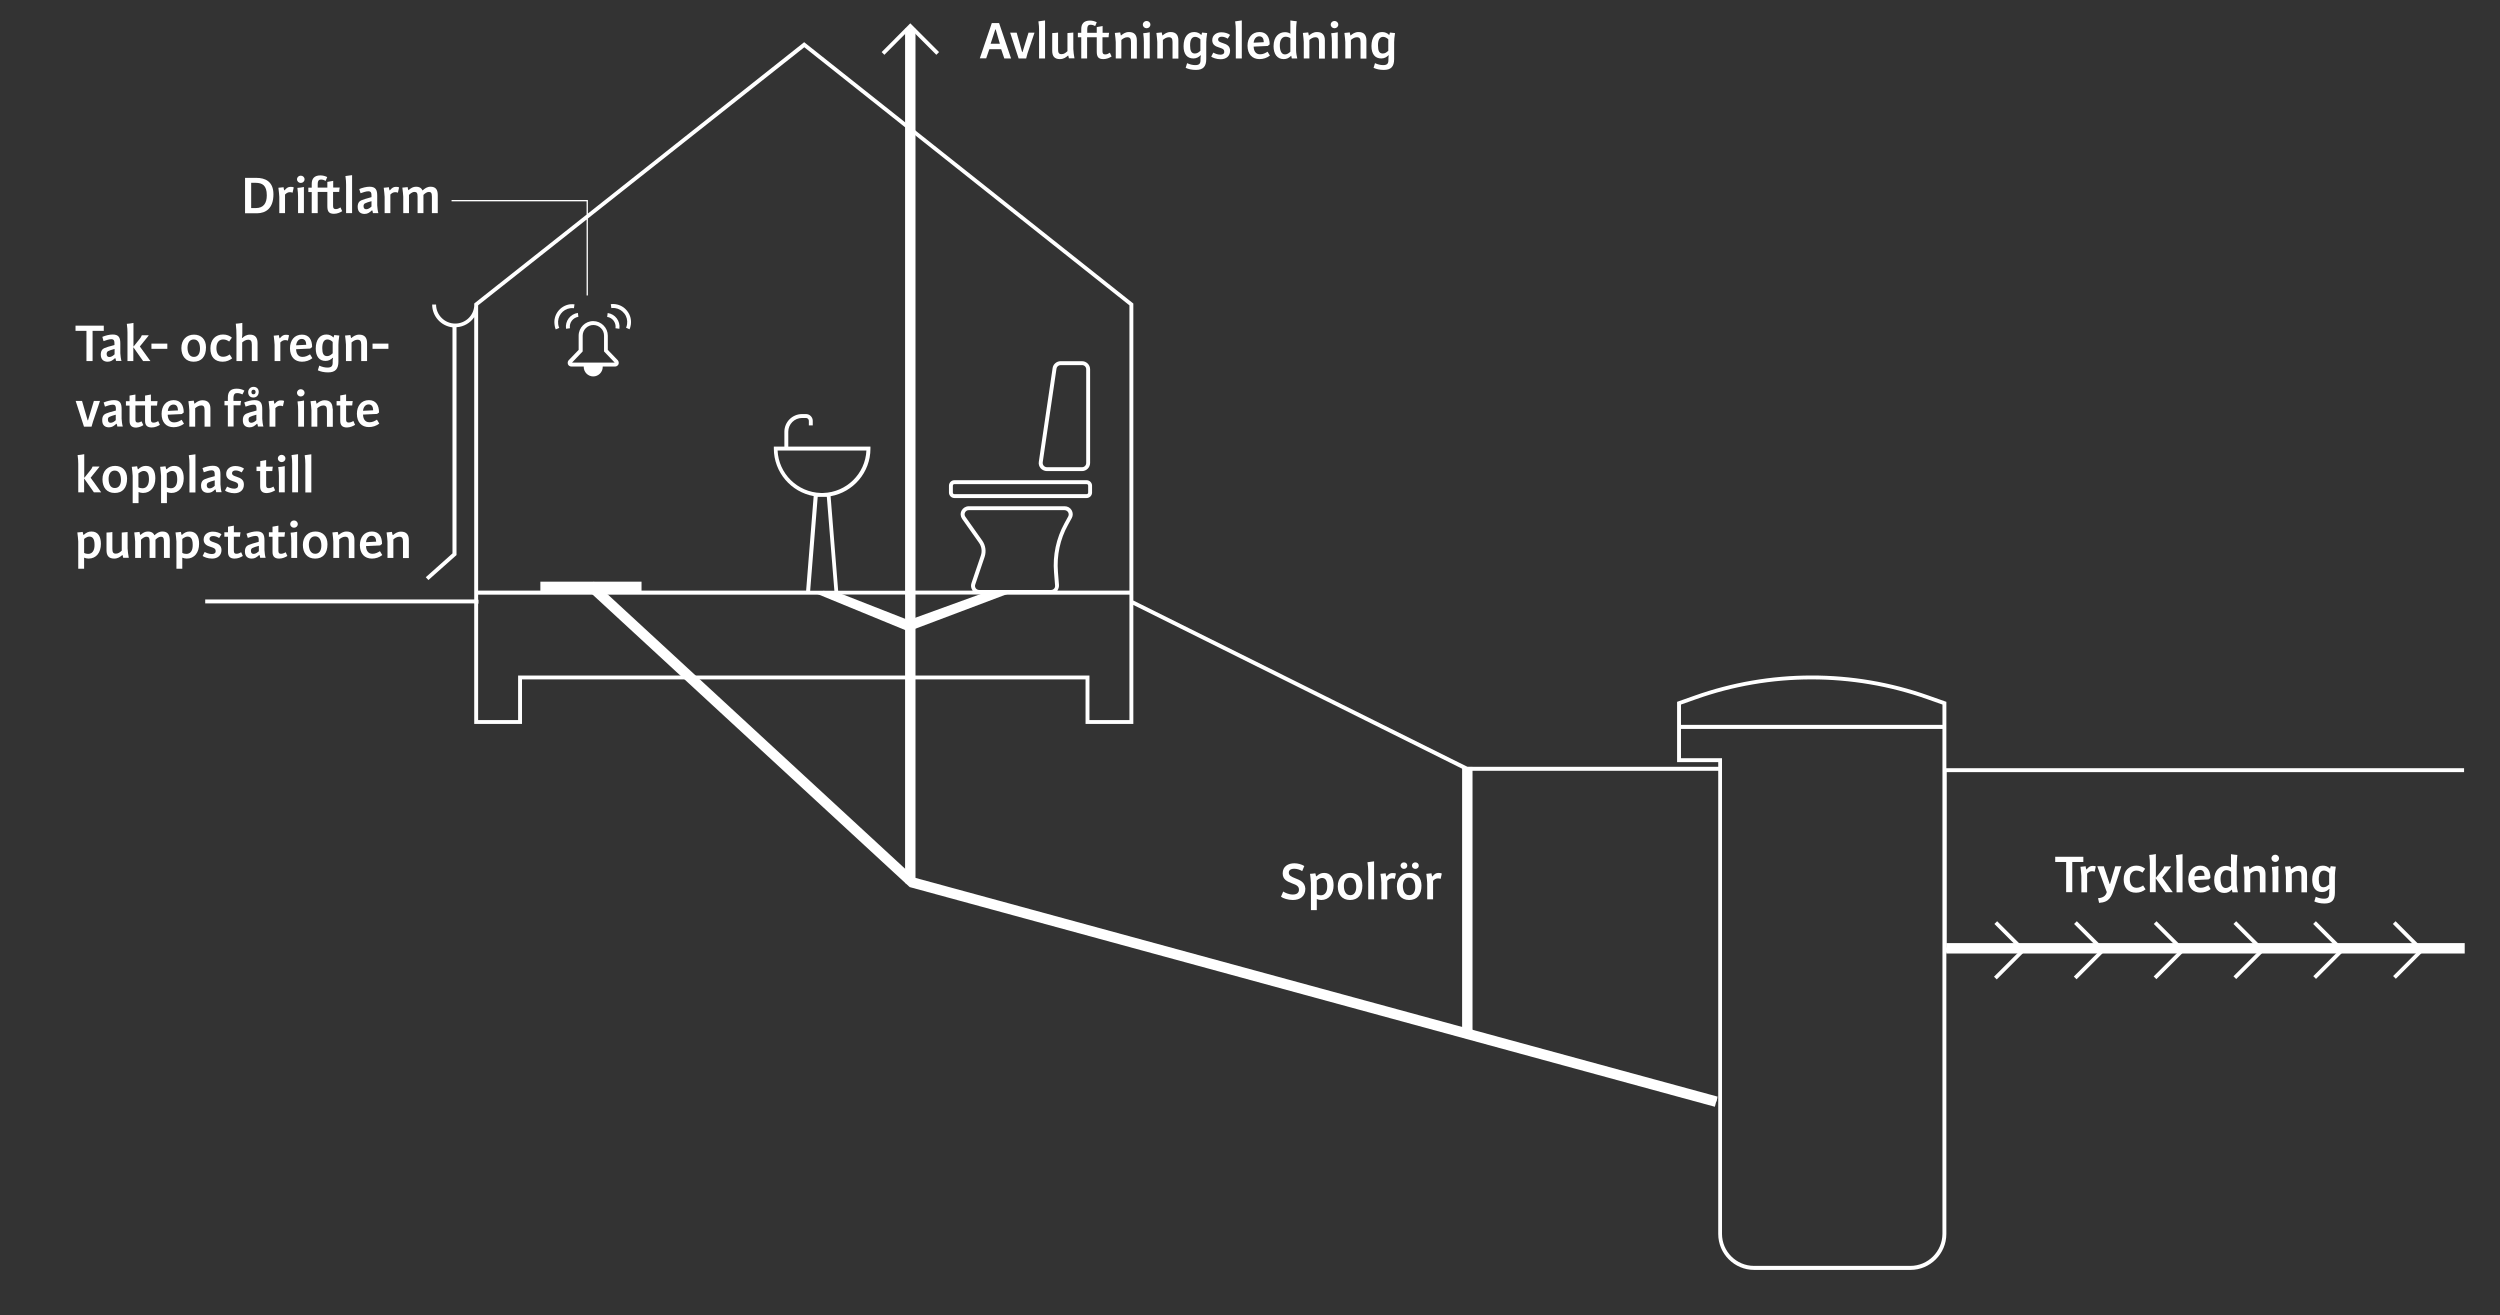<?xml version="1.0" encoding="utf-8"?>
<!-- Generator: Adobe Illustrator 27.9.0, SVG Export Plug-In . SVG Version: 6.00 Build 0)  -->
<svg version="1.0" xmlns="http://www.w3.org/2000/svg" xmlns:xlink="http://www.w3.org/1999/xlink" x="0px" y="0px"
	 viewBox="0 0 1920 1010.2" enable-background="new 0 0 1920 1010.2" xml:space="preserve">
<rect x="0" y="0" width="1920" height="1010.2" fill="#333333" stroke="none"/>
<g id="Lager_1" display="none">
</g>
<g id="Lager_2">
	<path fill="#FFFFFF" d="M1892.1,590h-397.3v-51l-13.9-4.9c-57.9-20.5-121.7-20.4-179.6,0.2L1288,539v46.3h31.6v3.6h-192.6
		L870.4,461.2V233.1L700.6,98.3V24.7h-3v71.2l-80-63.5L451.5,164v-10.4H346.8v1h103.7v10.2l-85.7,67.8l-0.6,0.5v2
		c-0.6,7.5-6.9,13.4-14.6,13.4c-8.1,0-14.7-6.6-14.7-14.6h-3c0,9.1,6.9,16.5,15.6,17.5V425L327,443.3l2,2.2l21.6-19.2v-175
		c5.6-0.3,10.6-3.3,13.6-7.7v216.8H157.6v3h206.6v38.8v17.9V556h36.7v-34.2h126.2l171.3,158.4l619.7,165.9l0.8-2.9l-190.8-51.1V592
		h191.5v355.7c0,15.2,12.4,27.6,27.6,27.6h120c15.2,0,27.6-12.4,27.6-27.6V731.3h55.4l-18.8,18.8l2.1,2.1l21-21h57l-18.8,18.8
		l2.1,2.1l21-21h57l-18.8,18.8l2.1,2.1l21-21h57l-18.8,18.8l2.1,2.1l21-21h57l-18.8,18.8l2.1,2.1l21-21h57l-18.8,18.8l2.1,2.1l21-21
		h30.1v-3H1860l-20.2-20.2l-2.1,2.1l18.1,18.1h-57l-20.2-20.2l-2.1,2.1l18.1,18.1h-57l-20.2-20.2l-2.1,2.1l18.1,18.1h-57l-20.2-20.2
		l-2.1,2.1l18.1,18.1h-57l-20.2-20.2l-2.1,2.1l18.1,18.1h-57l-20.2-20.2l-2.1,2.1l18.1,18.1h-54.7V593h397.3V590z M867.4,520.3V553
		h-30.7v-34.2H700.6v-36.1l65.1-26h101.7v45.7V520.3z M492.7,456.7L492.7,456.7l139.8,0l65.1,26v36.1H528.2l-67.1-62.1H492.7z
		 M665.4,346c-0.8,17.8-15.3,32.1-33.2,32.6h-1.8c-17.9-0.5-32.4-14.8-33.2-32.6H665.4z M630.5,381.6c0.3,0,0.6,0,0.9,0s0.6,0,0.9,0
		h2.7l5.8,72.1h-7.6l-0.6-0.2l-0.1,0.2h-10.3l5.8-72.1H630.5z M754.4,415.2l-13-18.4c-0.7-1-0.8-2.2-0.2-3.3
		c0.6-1.1,1.6-1.7,2.8-1.7h73.5c1.1,0,2.2,0.6,2.8,1.6c0.6,1,0.6,2.2,0.1,3.2l-2.9,5.3c-6.3,11.5-9.1,24.6-8,37.7l0.8,10.1
		c0.1,0.9-0.2,1.8-0.8,2.4c-0.6,0.7-1.5,1-2.4,1H752c-1,0-2-0.5-2.6-1.3c-0.6-0.9-0.8-1.9-0.4-2.9l7.2-21.2
		C757.6,423.4,756.9,418.8,754.4,415.2z M757.7,456.6l-57,22.8v-22.8H757.7z M697.6,479.4l-57-22.8h57V479.4z M867.4,234.5v219.1
		H812c0.9-1.2,1.4-2.8,1.3-4.3l-0.8-10.1c-1-12.5,1.6-25,7.7-36l2.9-5.3c1.1-1.9,1-4.2-0.1-6.1s-3.1-3-5.3-3H744
		c-2.3,0-4.4,1.3-5.5,3.3c-1.1,2.1-0.9,4.5,0.4,6.4l13,18.4c2,2.8,2.5,6.5,1.4,9.7l-7.2,21.2c-0.7,1.9-0.4,4,0.8,5.6
		c0,0.1,0.1,0.1,0.1,0.2h-46.4V102.1L867.4,234.5z M367.2,234.5l83.3-65.9v58.3h1v-59.1L617.7,36.3l80,63.5v353.9h-54l-5.8-72.6
		c17.4-3.1,30.6-18.3,30.6-36.5V343h-63.1v-11.4c0-5.8,4.7-10.6,10.6-10.6h3c1.2,0,2.2,1,2.2,2.2v3.5h3v-3.5c0-2.8-2.3-5.2-5.2-5.2
		h-3c-7.5,0-13.6,6.1-13.6,13.6V343h-8.1v1.5c0,18.2,13.2,33.4,30.6,36.5l-5.8,72.6H492.7v-6.9H415v6.9h-47.8V235
		C367.2,234.8,367.2,234.7,367.2,234.5z M397.9,518.8V553h-30.7v-32.7v-17.9v-38.8h0.3v-3h-0.3v-3.9H415v0h41.7l67.1,62.1H397.9z
		 M697.6,521.8v153.6L531.5,521.8H697.6z M700.6,677.7V521.8h133.1V556h36.7v-35.7v-17.9v-37.8l254.6,126.8v199.9L700.6,677.7z
		 M1302.3,537.1c57.2-20.4,120.3-20.4,177.6-0.2l11.9,4.2v15.6H1291v-15.6L1302.3,537.1z M1467.1,972.2h-120
		c-13.5,0-24.6-11-24.6-24.6V582.3H1291v-22.5h200.8v387.8C1491.7,961.2,1480.7,972.2,1467.1,972.2z"/>
	<polygon fill="#FFFFFF" points="699.1,22.1 719.1,42.1 721.2,40 699.1,17.9 677.1,40 679.2,42.1 	"/>
	<path fill="#FFFFFF" d="M436.2,279.8c0.4,1,1.5,1.7,2.6,1.7h7.1h2.4c0,0.1,0,0.2,0,0.3c0,4,3.3,7.3,7.3,7.3s7.3-3.3,7.3-7.3
		c0-0.1,0-0.2,0-0.3h2.4h7.1c1.1,0,2.1-0.7,2.6-1.7c0.4-1,0.2-2.2-0.5-3.1l-7.7-8v-10.9c0-3-1.2-5.8-3.3-7.9
		c-2.1-2.1-4.9-3.3-7.9-3.3c-6.2,0-11.2,5-11.2,11.2v10.9l-7.7,8C436,277.5,435.8,278.7,436.2,279.8z M447.5,269.9v-12.1
		c0-4.5,3.7-8.2,8.2-8.2c2.2,0,4.3,0.9,5.8,2.4c1.6,1.5,2.4,3.6,2.4,5.8v12.1l8.2,8.6h-6.7h-19.4h-6.7L447.5,269.9z"/>
	<path fill="#FFFFFF" d="M472.7,252l0,0.1l3,0.4l0-0.1c0.8-5.8-3.2-11.2-9-12l-0.4,3C470.4,243.9,473.3,247.8,472.7,252z"/>
	<path fill="#FFFFFF" d="M472.3,236.6c2.9,0.4,5.4,1.9,7.2,4.2c1.8,2.3,2.5,5.2,2.1,8.1c-0.1,1-0.4,2-0.8,2.8l2.7,1.2
		c0.5-1.1,0.8-2.3,1-3.6c0.5-3.7-0.4-7.3-2.7-10.3c-2.2-3-5.5-4.9-9.2-5.4c-1.2-0.2-2.4-0.2-3.5,0l0.4,3
		C470.5,236.5,471.4,236.5,472.3,236.6z"/>
	<path fill="#FFFFFF" d="M434.7,252.4l0,0.1l3-0.4l0-0.1c-0.6-4.2,2.3-8,6.5-8.7l-0.4-3C437.9,241.2,433.9,246.6,434.7,252.4z"/>
	<path fill="#FFFFFF" d="M426.8,253l2.7-1.2c-0.4-0.9-0.7-1.8-0.8-2.8c-0.8-6,3.3-11.5,9.3-12.3c0.9-0.1,1.8-0.1,2.8,0l0.4-3
		c-1.2-0.1-2.3-0.1-3.5,0c-7.6,1.1-12.9,8.1-11.8,15.7C426,250.6,426.3,251.8,426.8,253z"/>
	<path fill="#FFFFFF" d="M994.7,674.5c-3-1.2-4.9-2.1-4.9-4.3c0-1.8,1.4-3,4.2-3c2.2,0,4.4,0.8,6.1,1.8l1.6-3.9
		c-2-1.3-5-2.1-7.6-2.1c-4.8,0-9,2.4-9,7.7c0,4.8,3.4,6.3,7.4,7.8c2.7,1,5.1,1.9,5.1,4.7c0,2.5-1.6,3.8-4.8,3.8
		c-2.9,0-6-1.4-7.3-2.3l-1.7,4c1.6,1.2,5.3,2.5,9.1,2.5c5.6,0,9.6-2.9,9.6-8.7C1002.2,677.5,998.4,675.9,994.7,674.5z"/>
	<path fill="#FFFFFF" d="M1017,670.4c-2.4,0-4,0.8-6,2.6l-0.3-0.1c-0.1-0.5-0.4-1.5-0.5-2.2c-1,0.2-3,0.3-4.1,0.4
		c0.3,2.5,0.6,4.8,0.7,7V699h4.5v-8.5c1,0.4,2.3,0.7,3.4,0.7c6,0,9.5-4.7,9.5-11.3C1024.2,674.5,1022.2,670.4,1017,670.4z
		 M1014.4,687.6c-1.1,0-2.4-0.3-3.1-0.8v-10.7c0.1,0,2-1.8,4-1.8c2.3,0,4,1.4,4,6.3C1019.4,684.9,1017.6,687.6,1014.4,687.6z"/>
	<path fill="#FFFFFF" d="M1037.1,670.4c-5.6,0-9.7,3.8-9.7,10.3c0,6.3,3.3,10.5,9.4,10.5s9.5-3.9,9.5-11.1
		C1046.3,673.9,1042.6,670.4,1037.1,670.4z M1037,687.5c-3.7,0-4.9-3.7-4.9-7.2c0-3.6,1.6-6.3,4.7-6.3c3.5,0,4.8,3.3,4.8,7.1
		C1041.6,684.6,1040.3,687.5,1037,687.5z"/>
	<path fill="#FFFFFF" d="M1050.8,668.9v21.8h4.5v-29.2c-1.8,0.3-3.7,0.5-5.1,0.7C1050.6,664.8,1050.8,666.9,1050.8,668.9z"/>
	<path fill="#FFFFFF" d="M1064.9,673.1l-0.2,0c-0.3-0.8-0.5-1.7-0.5-2.4c-1.6,0.2-2.8,0.3-4,0.4c0.4,2.9,0.6,5.4,0.7,7v12.6h4.5
		v-14.3c1.2-1.2,2.3-1.8,3.7-1.8c0.7,0,1.4,0.1,2.1,0.4l0.9-4.1c-0.5-0.3-1.5-0.4-2.5-0.4C1067.8,670.4,1066.5,671.2,1064.9,673.1z"
		/>
	<path fill="#FFFFFF" d="M1082.5,670.4c-5.6,0-9.7,3.8-9.7,10.3c0,6.3,3.3,10.5,9.4,10.5s9.5-3.9,9.5-11.1
		C1091.7,673.9,1088,670.4,1082.5,670.4z M1082.3,687.5c-3.7,0-4.9-3.7-4.9-7.2c0-3.6,1.6-6.3,4.7-6.3c3.5,0,4.8,3.3,4.8,7.1
		C1087,684.6,1085.6,687.5,1082.3,687.5z"/>
	<ellipse fill="#FFFFFF" cx="1087" cy="664.8" rx="2.6" ry="2.5"/>
	<path fill="#FFFFFF" d="M1078.2,667.3c1.5,0,2.6-1.1,2.6-2.5c0-1.5-1.1-2.5-2.6-2.5c-1.4,0-2.6,1.1-2.6,2.5
		C1075.7,666.2,1076.8,667.3,1078.2,667.3z"/>
	<path fill="#FFFFFF" d="M1104.7,670.4c-1.8,0-3,0.8-4.6,2.7l-0.2,0c-0.3-0.8-0.5-1.7-0.5-2.4c-1.6,0.2-2.8,0.3-4,0.4
		c0.4,2.9,0.6,5.4,0.7,7v12.6h4.5v-14.3c1.2-1.2,2.3-1.8,3.7-1.8c0.7,0,1.4,0.1,2.1,0.4l0.9-4.1
		C1106.7,670.5,1105.7,670.4,1104.7,670.4z"/>
	<polygon fill="#FFFFFF" points="1591.5,685.2 1591.5,662 1600,662 1600,658 1578.4,658 1578.4,662 1586.8,662 1586.8,685.2 	"/>
	<path fill="#FFFFFF" d="M1602.9,685.2v-14.3c1.2-1.2,2.3-1.8,3.7-1.8c0.7,0,1.4,0.1,2.1,0.4l0.9-4.1c-0.5-0.3-1.5-0.4-2.5-0.4
		c-1.8,0-3,0.8-4.6,2.7l-0.2,0c-0.3-0.8-0.5-1.7-0.5-2.4c-1.6,0.2-2.8,0.3-4,0.4c0.4,2.9,0.6,5.4,0.7,7v12.6H1602.9z"/>
	<path fill="#FFFFFF" d="M1611.3,689.8l0.8,3.6c8.1-0.5,9.5-4.8,11.7-11.5l5.4-16.6h-4.7l-4,13.6h-0.3l-4.5-13.6h-5l7.3,19.8
		C1617.3,688.1,1614.9,689.6,1611.3,689.8z"/>
	<path fill="#FFFFFF" d="M1640.8,668.6c2.1,0,3.6,0.9,4.6,1.6l2.1-3c-1.7-1.4-3.9-2.4-6.8-2.4c-5.6,0-9.7,3.8-9.7,10.6
		c0,6.3,3.3,10.2,9.5,10.2c3.1,0,5.5-1.2,7.3-2.6l-1.9-3c-1.6,1.1-3,1.8-5.1,1.8c-3.9,0-5.1-3.4-5.1-6.7
		C1635.6,670.4,1638.1,668.6,1640.8,668.6z"/>
	<path fill="#FFFFFF" d="M1655.6,685.2v-10.5h0.1l7.4,10.5h5.6l-8.1-11.2l6.7-8.3v-0.3h-5.2c-0.4,1.1-1,2.1-1.8,3l-4.5,5.6h-0.1
		v-18.1c-1.8,0.4-3.7,0.6-5.1,0.7c0.4,2.7,0.5,5.1,0.5,6.8v21.8H1655.6z"/>
	<path fill="#FFFFFF" d="M1676.2,685.2v-29.2c-1.8,0.3-3.7,0.5-5.1,0.7c0.4,2.7,0.5,4.8,0.5,6.8v21.8H1676.2z"/>
	<path fill="#FFFFFF" d="M1697.6,674.3c0-5.6-2.4-9.5-7.8-9.5c-5.8,0-9.2,4.4-9.2,10.5c0,6.5,3.6,10.2,9.2,10.2c2.9,0,5.7-0.9,8-2.7
		l-1.8-3c-1.8,1.1-3.4,2-5.8,2c-3.5,0-4.8-2.8-4.9-5.9l10.8-0.5L1697.6,674.3z M1685.3,673c0.3-2.9,1.9-4.9,4.3-4.9
		c2.4,0,3.4,1.7,3.5,4.5L1685.3,673z"/>
	<path fill="#FFFFFF" d="M1718.3,656.6c-1.5-0.1-3.2-0.3-4.9-0.6v10.2c-1.1-0.8-2.6-1.2-4.1-1.2c-4.5,0-8.8,3.2-8.8,10.8
		c0,6,2.6,10,7.8,10c2.3,0,3.9-0.8,5.6-2.5h0.2c0.2,0.7,0.3,1.3,0.4,2h4.2c-0.3-1.1-0.9-4.2-0.9-6.3v-13.6
		C1717.9,663.1,1717.9,659.8,1718.3,656.6z M1713.5,679.9c-1.1,1.1-2.5,2.1-4.1,2.1c-3,0-4-3.3-4-7.1c0-4.4,2.1-6.6,4.5-6.6
		c1.4,0,2.9,0.6,3.6,1.2V679.9z"/>
	<path fill="#FFFFFF" d="M1739.9,685.2v-13.9c0-3.9-1.8-6.4-6-6.4c-2.9,0-4.6,1.4-6.1,2.6l-0.2,0c-0.2-0.8-0.4-1.5-0.5-2.3
		c-1.6,0.2-2.9,0.3-4.1,0.4c0.4,2.9,0.6,5.4,0.7,7v12.6h4.5v-14.2c1-0.9,2.7-2.1,4.5-2.1c2.1,0,2.9,1,2.9,3.7v12.7H1739.9z"/>
	<path fill="#FFFFFF" d="M1749.8,685.2v-20.1c-1.7,0.4-3.6,0.6-5,0.7c0.4,3,0.5,4.9,0.5,6.8v12.6H1749.8z"/>
	<path fill="#FFFFFF" d="M1747.4,656.4c-1.6,0-2.9,1.2-2.9,2.8c0,1.6,1.3,2.8,2.9,2.8c1.6,0,2.9-1.2,2.9-2.8
		C1750.3,657.6,1749,656.4,1747.4,656.4z"/>
	<path fill="#FFFFFF" d="M1771.8,685.2v-13.9c0-3.9-1.8-6.4-6-6.4c-2.9,0-4.6,1.4-6.1,2.6l-0.2,0c-0.2-0.8-0.4-1.5-0.5-2.3
		c-1.6,0.2-2.9,0.3-4.1,0.4c0.4,2.9,0.6,5.4,0.7,7v12.6h4.5v-14.2c1-0.9,2.7-2.1,4.5-2.1c2.1,0,2.9,1,2.9,3.7v12.7H1771.8z"/>
	<path fill="#FFFFFF" d="M1788.8,686.3c0,2.9-1.1,3.9-4.1,3.9c-1.9,0-4.1-0.5-6.2-1.5l-1.1,3.6c2.1,1,4.8,1.6,7.9,1.6
		c5.6,0,7.9-2.7,7.9-8.3v-13c0-1.6,0.2-3.9,0.7-7c-1.4-0.1-2.6-0.2-3.9-0.4c-0.2,0.8-0.3,1.2-0.5,1.8l-0.2,0
		c-1.3-1.4-3.2-2.2-5.3-2.2c-5,0-8.2,3.9-8.2,10.8c0,6,2.7,9.5,7.5,9.5c2.5,0,4.1-1,5.5-2.4l0.3,0.1c-0.2,0.5-0.3,1.5-0.3,2.7V686.3
		z M1788.7,679.3c-1.2,1.1-2.4,2.1-4.2,2.1c-2.8,0-3.7-2.2-3.7-6.1c0-4.5,1.4-6.7,4-6.7c1.4,0,2.9,0.8,4,1.9V679.3z"/>
	<path fill="#FFFFFF" d="M210,149.2c0-9.9-6.4-12.6-13.1-12.6h-8.7v27.2h9.3C204,163.7,210,160.2,210,149.2z M192.9,159.8v-19.4h3.3
		c5.3,0,8.7,2,8.7,9.6c0,6.1-2.5,9.8-8.5,9.8H192.9z"/>
	<path fill="#FFFFFF" d="M214.4,163.7h4.5v-14.3c1.2-1.2,2.3-1.8,3.7-1.8c0.7,0,1.4,0.1,2.1,0.4l0.9-4.1c-0.5-0.3-1.5-0.4-2.5-0.4
		c-1.8,0-3,0.8-4.6,2.7l-0.2,0c-0.3-0.8-0.5-1.7-0.5-2.4c-1.6,0.2-2.8,0.3-4,0.4c0.4,2.9,0.6,5.4,0.7,7V163.7z"/>
	<path fill="#FFFFFF" d="M231,140.5c1.6,0,2.9-1.2,2.9-2.8c0-1.6-1.3-2.8-2.9-2.8c-1.6,0-2.9,1.2-2.9,2.8
		C228.1,139.3,229.4,140.5,231,140.5z"/>
	<path fill="#FFFFFF" d="M233.4,163.7v-20.1c-1.7,0.4-3.6,0.6-5,0.7c0.4,3,0.5,4.9,0.5,6.8v12.6H233.4z"/>
	<path fill="#FFFFFF" d="M239.5,163.7h4.5v-16.3h7.4v10.9c0,3.9,1,5.9,5.1,5.9c2.5,0,4.7-1,6.3-2l-1.3-2.9c-1.3,0.8-2.3,1.3-3.6,1.3
		c-1.5,0-2.1-0.7-2.1-2.4v-10.8h4.7c0-0.8,0.2-2.5,0.4-3.4h-5v-5.1c-1.6,0.3-3,0.6-4.5,0.8v4.4h-7.4v-2.5c0-3.2,1.1-3.7,2.6-3.7
		c1.3,0,2.6,0.5,3.5,1l1.2-2.9c-1.3-0.7-3.2-1.3-5.2-1.3c-4.7,0-6.7,2.5-6.7,6.5v2.9h-2.6v3.4h2.6V163.7z"/>
	<path fill="#FFFFFF" d="M265.9,163.7h4.5v-29.2c-1.8,0.3-3.7,0.5-5.1,0.7c0.4,2.7,0.5,4.8,0.5,6.8V163.7z"/>
	<path fill="#FFFFFF" d="M277.6,153.8c-1.4,0.6-2.9,1.8-2.9,5c0,4.2,2.6,5.5,5.3,5.5c2.4,0,3.8-1.1,5.6-2.7l0.3,0
		c0.2,0.5,0.5,1.6,0.5,2.1h4.2c-0.4-1.1-0.9-4.6-0.9-6v-7.4c0-4.4-1.1-6.9-5.9-6.9c-2.4,0-5.6,0.8-7.9,1.8l1,3.2
		c1.5-0.5,4.1-1.5,5.9-1.5c2.2,0,2.5,1.3,2.5,3.1v1.4C281.6,152.4,278.7,153.3,277.6,153.8z M285.2,158.7c-0.9,0.9-2.4,2-3.9,2
		c-1.4,0-2.1-0.8-2.1-2.4c0-0.8,0.3-1.7,1.1-2.1c1.2-0.6,2.7-1.1,5-1.7V158.7z"/>
	<path fill="#FFFFFF" d="M295.3,163.7h4.5v-14.3c1.2-1.2,2.3-1.8,3.7-1.8c0.7,0,1.4,0.1,2.1,0.4l0.9-4.1c-0.5-0.3-1.5-0.4-2.5-0.4
		c-1.8,0-3,0.8-4.6,2.7l-0.2,0c-0.3-0.8-0.5-1.7-0.5-2.4c-1.6,0.2-2.8,0.3-4,0.4c0.4,2.9,0.6,5.4,0.7,7V163.7z"/>
	<path fill="#FFFFFF" d="M309.6,163.7h4.5v-14c0.8-0.8,2.4-2.3,4.2-2.3c1.7,0,2.4,0.8,2.4,3.6v12.7h4.5v-14c1-1,2.5-2.3,4.2-2.3
		c1.6,0,2.3,0.8,2.3,3.6v12.7h4.5v-13.9c0-3.9-1.4-6.4-5.5-6.4c-2.7,0-4.4,1.3-6.2,2.9c-1-2.2-2.8-2.9-4.9-2.9c-2.4,0-3.9,1-5.8,2.6
		l-0.2,0c-0.3-0.8-0.5-1.8-0.5-2.3c-1.6,0.2-2.9,0.3-4.1,0.4c0.4,2.9,0.6,5.4,0.7,7V163.7z"/>
	<path fill="#FFFFFF" d="M759.8,37.8h9.1l2.4,7.1h5.2l-9.2-27.2h-5.6l-1.3,3.9l-7.9,23.2h4.9L759.8,37.8z M764.4,22.6h0.3l3.2,11
		h-7.1L764.4,22.6z"/>
	<polygon fill="#FFFFFF" points="788.1,44.9 789.1,41.1 794.5,25.1 789.9,25.1 785.3,40 785,40 780.8,25.1 775.8,25.1 782.3,44.9 	
		"/>
	<path fill="#FFFFFF" d="M798.1,44.9h4.5V15.7c-1.8,0.3-3.7,0.5-5.1,0.7c0.4,2.7,0.5,4.8,0.5,6.8V44.9z"/>
	<path fill="#FFFFFF" d="M814,45.4c2.9,0,4.7-1.4,6.2-2.7l0.2,0c0.3,0.8,0.3,1.3,0.5,2.1h4.3c-0.5-2.6-0.8-5.2-0.9-7.2V25
		c-1.4,0.2-2.9,0.3-4.5,0.4v13.9c-1.3,1.2-2.6,2.3-4.5,2.3c-2.1,0-2.7-1.1-2.7-3.7V25c-1.5,0.2-2.9,0.4-4.5,0.4V39
		C808.1,43,809.7,45.4,814,45.4z"/>
	<path fill="#FFFFFF" d="M830.4,44.9h4.5V28.6h7.4v10.9c0,3.9,1,5.9,5.1,5.9c2.5,0,4.7-1,6.3-2l-1.3-2.9c-1.3,0.8-2.3,1.3-3.6,1.3
		c-1.5,0-2.1-0.7-2.1-2.4V28.6h4.7c0-0.8,0.2-2.5,0.4-3.4h-5V20c-1.6,0.3-3,0.6-4.5,0.8v4.4H835v-2.5c0-3.2,1.1-3.7,2.6-3.7
		c1.3,0,2.6,0.5,3.5,1l1.2-2.9c-1.3-0.7-3.2-1.3-5.2-1.3c-4.7,0-6.7,2.5-6.7,6.5v2.9h-2.6v3.4h2.6V44.9z"/>
	<path fill="#FFFFFF" d="M856.7,44.9h4.5V30.7c1-0.9,2.7-2.1,4.5-2.1c2.1,0,2.9,1,2.9,3.7v12.7h4.5V31c0-3.9-1.8-6.4-6-6.4
		c-2.9,0-4.6,1.4-6.1,2.6l-0.2,0c-0.2-0.8-0.4-1.5-0.5-2.3c-1.6,0.2-2.9,0.3-4.1,0.4c0.4,2.9,0.6,5.4,0.7,7V44.9z"/>
	<path fill="#FFFFFF" d="M880.6,21.7c1.6,0,2.9-1.2,2.9-2.8c0-1.6-1.3-2.8-2.9-2.8c-1.6,0-2.9,1.2-2.9,2.8
		C877.7,20.5,879,21.7,880.6,21.7z"/>
	<path fill="#FFFFFF" d="M883,44.9V24.8c-1.7,0.4-3.6,0.6-5,0.7c0.4,3,0.5,4.9,0.5,6.8v12.6H883z"/>
	<path fill="#FFFFFF" d="M888.6,44.9h4.5V30.7c1-0.9,2.7-2.1,4.5-2.1c2.1,0,2.9,1,2.9,3.7v12.7h4.5V31c0-3.9-1.8-6.4-6-6.4
		c-2.9,0-4.6,1.4-6.1,2.6l-0.2,0c-0.2-0.8-0.4-1.5-0.5-2.3c-1.6,0.2-2.9,0.3-4.1,0.4c0.4,2.9,0.6,5.4,0.7,7V44.9z"/>
	<path fill="#FFFFFF" d="M916.5,44.9c2.5,0,4.1-1.1,5.5-2.4l0.3,0.1c-0.2,0.5-0.3,1.5-0.3,2.7v0.8c0,2.9-1.1,3.9-4.1,3.9
		c-1.9,0-4.1-0.5-6.2-1.5l-1.1,3.6c2.1,1,4.8,1.6,7.9,1.6c5.6,0,7.9-2.7,7.9-8.3v-13c0-1.6,0.2-3.9,0.7-7c-1.4-0.1-2.6-0.2-3.9-0.4
		c-0.2,0.8-0.3,1.2-0.5,1.8l-0.2,0c-1.3-1.4-3.2-2.2-5.3-2.2c-5,0-8.2,3.9-8.2,10.8C908.9,41.5,911.7,44.9,916.5,44.9z M917.9,28.3
		c1.4,0,2.9,0.8,4,1.9V39c-1.2,1.1-2.4,2.1-4.2,2.1c-2.8,0-3.7-2.2-3.7-6.1C913.9,30.6,915.3,28.3,917.9,28.3z"/>
	<path fill="#FFFFFF" d="M937.3,42c-2.4,0-4.6-1.1-5.5-1.6l-1.6,3.1c1.1,0.8,3.9,2,7.3,2c4.5,0,7.2-2.7,7.2-6.5c0-3.6-2.3-4.9-5.8-6
		c-1.8-0.6-3.4-1.1-3.4-2.7c0-1.2,0.9-2.1,2.8-2.1c1.8,0,3.2,0.7,4.6,1.5l1.8-2.9c-1.5-1.1-3.9-2-6.7-2c-3.5,0-7,2-7,6.1
		c0,3.6,2.7,4.8,5.3,5.6c2.2,0.7,3.9,1.2,3.9,3.1C940.4,41.1,939.2,42,937.3,42z"/>
	<path fill="#FFFFFF" d="M949.2,44.9h4.5V15.7c-1.8,0.3-3.7,0.5-5.1,0.7c0.4,2.7,0.5,4.8,0.5,6.8V44.9z"/>
	<path fill="#FFFFFF" d="M967.3,45.4c2.9,0,5.7-0.9,8-2.7l-1.8-3c-1.8,1.1-3.4,2-5.8,2c-3.5,0-4.8-2.8-4.9-5.9l10.8-0.5l1.5-1.2
		c0-5.6-2.4-9.5-7.8-9.5c-5.8,0-9.2,4.4-9.2,10.5C958.1,41.6,961.7,45.4,967.3,45.4z M967.1,27.9c2.4,0,3.4,1.7,3.5,4.5l-7.8,0.4
		C963.1,29.8,964.8,27.9,967.1,27.9z"/>
	<path fill="#FFFFFF" d="M985.9,45.4c2.3,0,3.9-0.8,5.6-2.5h0.2c0.2,0.7,0.3,1.3,0.4,2h4.2c-0.3-1.1-0.9-4.2-0.9-6.3V25.1
		c0-2.3,0-5.5,0.5-8.8c-1.5-0.1-3.2-0.3-4.9-0.6v10.2c-1.1-0.8-2.6-1.2-4.1-1.2c-4.5,0-8.8,3.2-8.8,10.8
		C978.1,41.4,980.8,45.4,985.9,45.4z M987.4,28.2c1.4,0,2.9,0.6,3.6,1.2v10.3c-1.1,1.1-2.5,2.1-4.1,2.1c-3,0-4-3.3-4-7.1
		C982.9,30.3,984.9,28.2,987.4,28.2z"/>
	<path fill="#FFFFFF" d="M1001.1,44.9h4.5V30.7c1-0.9,2.7-2.1,4.5-2.1c2.1,0,2.9,1,2.9,3.7v12.7h4.5V31c0-3.9-1.8-6.4-6-6.4
		c-2.9,0-4.6,1.4-6.1,2.6l-0.2,0c-0.2-0.8-0.4-1.5-0.5-2.3c-1.6,0.2-2.9,0.3-4.1,0.4c0.4,2.9,0.6,5.4,0.7,7V44.9z"/>
	<path fill="#FFFFFF" d="M1027.4,44.9V24.8c-1.7,0.4-3.6,0.6-5,0.7c0.4,3,0.5,4.9,0.5,6.8v12.6H1027.4z"/>
	<path fill="#FFFFFF" d="M1024.9,21.7c1.6,0,2.9-1.2,2.9-2.8c0-1.6-1.3-2.8-2.9-2.8c-1.6,0-2.9,1.2-2.9,2.8
		C1022,20.5,1023.3,21.7,1024.9,21.7z"/>
	<path fill="#FFFFFF" d="M1033,44.9h4.5V30.7c1-0.9,2.7-2.1,4.5-2.1c2.1,0,2.9,1,2.9,3.7v12.7h4.5V31c0-3.9-1.8-6.4-6-6.4
		c-2.9,0-4.6,1.4-6.1,2.6l-0.2,0c-0.2-0.8-0.4-1.5-0.5-2.3c-1.6,0.2-2.9,0.3-4.1,0.4c0.4,2.9,0.6,5.4,0.7,7V44.9z"/>
	<path fill="#FFFFFF" d="M1060.8,44.9c2.5,0,4.1-1.1,5.5-2.4l0.3,0.1c-0.2,0.5-0.3,1.5-0.3,2.7v0.8c0,2.9-1.1,3.9-4.1,3.9
		c-1.9,0-4.1-0.5-6.2-1.5l-1.1,3.6c2.1,1,4.8,1.6,7.9,1.6c5.6,0,7.9-2.7,7.9-8.3v-13c0-1.6,0.2-3.9,0.7-7c-1.4-0.1-2.6-0.2-3.9-0.4
		c-0.2,0.8-0.3,1.2-0.5,1.8l-0.2,0c-1.3-1.4-3.2-2.2-5.3-2.2c-5,0-8.2,3.9-8.2,10.8C1053.3,41.5,1056,44.9,1060.8,44.9z
		 M1062.2,28.3c1.4,0,2.9,0.8,4,1.9V39c-1.2,1.1-2.4,2.1-4.2,2.1c-2.8,0-3.7-2.2-3.7-6.1C1058.2,30.6,1059.7,28.3,1062.2,28.3z"/>
	<polygon fill="#FFFFFF" points="66.4,277.3 71.1,277.3 71.1,254.1 79.7,254.1 79.7,250.1 58,250.1 58,254.1 66.4,254.1 	"/>
	<path fill="#FFFFFF" d="M79.5,262c1.5-0.5,4.1-1.5,5.9-1.5c2.2,0,2.5,1.3,2.5,3.1v1.4c-3.7,0.9-6.5,1.8-7.6,2.3
		c-1.4,0.6-2.9,1.8-2.9,5c0,4.2,2.6,5.5,5.3,5.5c2.4,0,3.8-1.1,5.6-2.7l0.3,0c0.2,0.5,0.5,1.6,0.5,2.1h4.2c-0.4-1.1-0.9-4.6-0.9-6
		v-7.4c0-4.4-1.1-6.9-5.9-6.9c-2.4,0-5.6,0.8-7.9,1.8L79.5,262z M87.9,272.2c-0.9,0.9-2.4,2-3.9,2c-1.4,0-2.1-0.8-2.1-2.4
		c0-0.8,0.3-1.7,1.1-2.1c1.2-0.6,2.7-1.1,5-1.7V272.2z"/>
	<path fill="#FFFFFF" d="M97.9,277.3h4.5v-10.5h0.1l7.4,10.5h5.6l-8.1-11.2l6.7-8.3v-0.3h-5.2c-0.4,1.1-1,2.1-1.8,3l-4.5,5.6h-0.1
		V248c-1.8,0.4-3.7,0.6-5.1,0.7c0.4,2.7,0.5,5.1,0.5,6.8V277.3z"/>
	<rect x="116.3" y="263.9" fill="#FFFFFF" width="12.2" height="4"/>
	<path fill="#FFFFFF" d="M148.7,277.8c6,0,9.5-3.9,9.5-11.1c0-6.1-3.7-9.7-9.2-9.7c-5.6,0-9.7,3.8-9.7,10.3
		C139.3,273.5,142.7,277.8,148.7,277.8z M148.8,260.7c3.5,0,4.8,3.3,4.8,7.1c0,3.5-1.4,6.3-4.7,6.3c-3.7,0-4.9-3.7-4.9-7.2
		C144.1,263.3,145.6,260.7,148.8,260.7z"/>
	<path fill="#FFFFFF" d="M171,277.8c3.1,0,5.5-1.2,7.3-2.6l-1.9-3c-1.6,1.1-3,1.8-5.1,1.8c-3.9,0-5.1-3.4-5.1-6.7
		c0-4.8,2.5-6.6,5.2-6.6c2.1,0,3.6,0.9,4.6,1.6l2.1-3c-1.7-1.4-3.9-2.4-6.8-2.4c-5.6,0-9.7,3.8-9.7,10.6
		C161.5,273.9,164.8,277.8,171,277.8z"/>
	<path fill="#FFFFFF" d="M181.6,277.3h4.4V263c1-0.9,2.7-2.1,4.5-2.1c2.1,0,2.9,1,2.9,3.7v12.7h4.4v-13.9c0-3.9-1.7-6.4-5.8-6.4
		c-2.9,0-4.5,1.3-6,2.6c-0.1,0-0.1,0-0.2,0c0.2-1.1,0.3-2.6,0.3-3.5V248c-1.8,0.3-3.3,0.5-5,0.6c0.4,3.5,0.5,6.6,0.5,9.1V277.3z"/>
	<path fill="#FFFFFF" d="M210.8,277.3h4.5V263c1.2-1.2,2.3-1.8,3.7-1.8c0.7,0,1.4,0.1,2.1,0.4l0.9-4.1c-0.5-0.3-1.5-0.4-2.5-0.4
		c-1.8,0-3,0.8-4.6,2.7l-0.2,0c-0.3-0.8-0.5-1.7-0.5-2.4c-1.6,0.2-2.8,0.3-4,0.4c0.4,2.9,0.6,5.4,0.7,7V277.3z"/>
	<path fill="#FFFFFF" d="M231.9,277.8c2.9,0,5.7-0.9,8-2.7l-1.8-3c-1.8,1.1-3.4,2-5.8,2c-3.5,0-4.8-2.8-4.9-5.9l10.8-0.5l1.5-1.2
		c0-5.6-2.4-9.5-7.8-9.5c-5.8,0-9.2,4.4-9.2,10.5C222.7,274,226.3,277.8,231.9,277.8z M231.7,260.3c2.4,0,3.4,1.7,3.5,4.5l-7.8,0.4
		C227.8,262.2,229.4,260.3,231.7,260.3z"/>
	<path fill="#FFFFFF" d="M255.5,278.4c0,2.9-1.1,3.9-4.1,3.9c-1.9,0-4.1-0.5-6.2-1.5l-1.1,3.6c2.1,1,4.8,1.6,7.9,1.6
		c5.6,0,7.9-2.7,7.9-8.3v-13c0-1.6,0.2-3.9,0.7-7c-1.4-0.1-2.6-0.2-3.9-0.4c-0.2,0.8-0.3,1.2-0.5,1.8l-0.2,0
		c-1.3-1.4-3.2-2.2-5.3-2.2c-5,0-8.2,3.9-8.2,10.8c0,6,2.7,9.5,7.5,9.5c2.5,0,4.1-1.1,5.5-2.4l0.3,0.1c-0.2,0.5-0.3,1.5-0.3,2.7
		V278.4z M255.4,271.4c-1.2,1.1-2.4,2.1-4.2,2.1c-2.8,0-3.7-2.2-3.7-6.1c0-4.5,1.4-6.7,4-6.7c1.4,0,2.9,0.8,4,1.9V271.4z"/>
	<path fill="#FFFFFF" d="M265.5,277.3h4.5V263c1-0.9,2.7-2.1,4.5-2.1c2.1,0,2.9,1,2.9,3.7v12.7h4.5v-13.9c0-3.9-1.8-6.4-6-6.4
		c-2.9,0-4.6,1.4-6.1,2.6l-0.2,0c-0.2-0.8-0.4-1.5-0.5-2.3c-1.6,0.2-2.9,0.3-4.1,0.4c0.4,2.9,0.6,5.4,0.7,7V277.3z"/>
	<rect x="286.1" y="263.9" fill="#FFFFFF" width="12.2" height="4"/>
	<polygon fill="#FFFFFF" points="70.3,327.7 71.4,323.9 76.8,307.9 72.1,307.9 67.6,322.8 67.3,322.8 63,307.9 58.1,307.9 
		64.5,327.7 	"/>
	<path fill="#FFFFFF" d="M83.7,328.2c2.4,0,3.8-1.1,5.6-2.7l0.3,0c0.2,0.5,0.5,1.6,0.5,2.1h4.2c-0.4-1.1-0.9-4.6-0.9-6v-7.4
		c0-4.4-1.1-6.9-5.9-6.9c-2.4,0-5.6,0.8-7.9,1.8l1,3.2c1.5-0.5,4.1-1.5,5.9-1.5c2.2,0,2.5,1.3,2.5,3.1v1.4c-3.7,0.9-6.5,1.8-7.6,2.3
		c-1.4,0.6-2.9,1.8-2.9,5C78.4,326.9,81,328.2,83.7,328.2z M83.9,320.2c1.2-0.6,2.7-1.1,5-1.7v4.2c-0.9,0.9-2.4,2-3.9,2
		c-1.4,0-2.1-0.8-2.1-2.4C82.8,321.5,83.1,320.6,83.9,320.2z"/>
	<path fill="#FFFFFF" d="M110.1,326.5l-1.4-2.9c-0.9,0.5-1.9,0.9-2.8,0.9c-1.4,0-1.9-0.6-1.9-2.3v-10.8h7.4v11.8
		c0,3.5,1.7,5.1,5.1,5.1c2.5,0,4.7-1,6.3-2l-1.3-2.9c-1.3,0.8-2.4,1.2-3.6,1.2c-1.4,0-2-0.6-2-2.3v-10.8h4.7
		c0.1-0.8,0.2-2.6,0.4-3.4h-5.1v-5.1c-1.6,0.3-3,0.6-4.5,0.8v4.3H104v-5.1c-1.6,0.3-3,0.6-4.5,0.8v4.3h-2.8v3.4h2.8v11.8
		c0,3.5,1.7,5.1,5.1,5.1C106.7,328.2,108.5,327.6,110.1,326.5z"/>
	<path fill="#FFFFFF" d="M124.1,317.9c0,6.5,3.6,10.2,9.2,10.2c2.9,0,5.7-0.9,8-2.7l-1.8-3c-1.8,1.1-3.4,2-5.8,2
		c-3.5,0-4.8-2.8-4.9-5.9l10.8-0.5l1.5-1.2c0-5.6-2.4-9.5-7.8-9.5C127.5,307.4,124.1,311.8,124.1,317.9z M133.2,310.7
		c2.4,0,3.4,1.7,3.5,4.5l-7.8,0.4C129.2,312.6,130.8,310.7,133.2,310.7z"/>
	<path fill="#FFFFFF" d="M157.1,315v12.7h4.5v-13.9c0-3.9-1.8-6.4-6-6.4c-2.9,0-4.6,1.4-6.1,2.6l-0.2,0c-0.2-0.8-0.4-1.5-0.5-2.3
		c-1.6,0.2-2.9,0.3-4.1,0.4c0.4,2.9,0.6,5.4,0.7,7v12.6h4.5v-14.2c1-0.9,2.7-2.1,4.5-2.1C156.4,311.3,157.1,312.3,157.1,315z"/>
	<path fill="#FFFFFF" d="M182.2,301.9c1.5,0,3,0.5,4,1l1.5-2.9c-1.5-0.9-3.5-1.5-5.9-1.5c-4.7,0-6.8,2.3-6.8,6.8v2.6h-2.6v3.4h2.6
		v16.3h4.4v-16.3h5.3c0-1,0.2-2.3,0.5-3.4h-5.9v-2.5C179.5,302.3,180.7,301.9,182.2,301.9z"/>
	<path fill="#FFFFFF" d="M198.7,301c0-2.2-1.4-3.9-4-3.9s-4.1,2-4.1,4.1c0,2.1,1.1,4.1,4,4.1C197.3,305.3,198.7,303.2,198.7,301z
		 M193.1,301.1c0-1,0.5-1.8,1.6-1.8c1,0,1.6,0.7,1.6,1.7s-0.5,1.8-1.5,1.8C193.6,302.9,193.1,302.2,193.1,301.1z"/>
	<path fill="#FFFFFF" d="M191.7,328.2c2.4,0,3.8-1.1,5.6-2.7l0.3,0c0.2,0.5,0.5,1.6,0.5,2.1h4.2c-0.4-1.1-0.9-4.6-0.9-6v-7.4
		c0-4.4-1.1-6.9-5.9-6.9c-2.4,0-5.6,0.8-7.9,1.8l1,3.2c1.5-0.5,4.1-1.5,5.9-1.5c2.2,0,2.5,1.3,2.5,3.1v1.4c-3.7,0.9-6.5,1.8-7.6,2.3
		c-1.4,0.6-2.9,1.8-2.9,5C186.4,326.9,189,328.2,191.7,328.2z M191.9,320.2c1.2-0.6,2.7-1.1,5-1.7v4.2c-0.9,0.9-2.4,2-3.9,2
		c-1.4,0-2.1-0.8-2.1-2.4C190.8,321.5,191.1,320.6,191.9,320.2z"/>
	<path fill="#FFFFFF" d="M211,310.1l-0.2,0c-0.3-0.8-0.5-1.7-0.5-2.4c-1.6,0.2-2.8,0.3-4,0.4c0.4,2.9,0.6,5.4,0.7,7v12.6h4.5v-14.3
		c1.2-1.2,2.3-1.8,3.7-1.8c0.7,0,1.4,0.1,2.1,0.4l0.9-4.1c-0.5-0.3-1.5-0.4-2.5-0.4C213.9,307.4,212.6,308.2,211,310.1z"/>
	<path fill="#FFFFFF" d="M233.5,327.7v-20.1c-1.7,0.4-3.6,0.6-5,0.7c0.4,3,0.5,4.9,0.5,6.8v12.6H233.5z"/>
	<path fill="#FFFFFF" d="M231,304.5c1.6,0,2.9-1.2,2.9-2.8c0-1.6-1.3-2.8-2.9-2.8c-1.6,0-2.9,1.2-2.9,2.8
		C228.1,303.3,229.4,304.5,231,304.5z"/>
	<path fill="#FFFFFF" d="M255.4,313.8c0-3.9-1.8-6.4-6-6.4c-2.9,0-4.6,1.4-6.1,2.6l-0.2,0c-0.2-0.8-0.4-1.5-0.5-2.3
		c-1.6,0.2-2.9,0.3-4.1,0.4c0.4,2.9,0.6,5.4,0.7,7v12.6h4.5v-14.2c1-0.9,2.7-2.1,4.5-2.1c2.1,0,2.9,1,2.9,3.7v12.7h4.5V313.8z"/>
	<path fill="#FFFFFF" d="M271.4,323.3c-1.3,0.8-2.4,1.2-3.6,1.2c-1.4,0-2-0.6-2-2.3v-10.8h4.7c0.1-0.8,0.2-2.6,0.4-3.4h-5.1v-5.1
		c-1.6,0.3-3,0.6-4.5,0.8v4.3h-2.8v3.4h2.8v11.8c0,3.5,1.7,5.1,5.1,5.1c2.5,0,4.7-1,6.3-2L271.4,323.3z"/>
	<path fill="#FFFFFF" d="M291.1,316.8c0-5.6-2.4-9.5-7.8-9.5c-5.8,0-9.2,4.4-9.2,10.5c0,6.5,3.6,10.2,9.2,10.2c2.9,0,5.7-0.9,8-2.7
		l-1.8-3c-1.8,1.1-3.4,2-5.8,2c-3.5,0-4.8-2.8-4.9-5.9l10.8-0.5L291.1,316.8z M278.8,315.5c0.3-2.9,1.9-4.9,4.3-4.9
		c2.4,0,3.4,1.7,3.5,4.5L278.8,315.5z"/>
	<path fill="#FFFFFF" d="M76.3,358.6v-0.3h-5.2c-0.4,1.1-1,2.1-1.8,3l-4.5,5.6h-0.1v-18.1c-1.8,0.4-3.7,0.6-5.1,0.7
		c0.4,2.7,0.5,5.1,0.5,6.8v21.8h4.5v-10.5h0.1l7.4,10.5h5.6l-8.1-11.2L76.3,358.6z"/>
	<path fill="#FFFFFF" d="M97.6,367.5c0-6.1-3.7-9.7-9.2-9.7c-5.6,0-9.7,3.8-9.7,10.3c0,6.3,3.3,10.5,9.4,10.5S97.6,374.7,97.6,367.5
		z M83.4,367.7c0-3.6,1.6-6.3,4.7-6.3c3.5,0,4.8,3.3,4.8,7.1c0,3.5-1.4,6.3-4.7,6.3C84.5,374.9,83.4,371.2,83.4,367.7z"/>
	<path fill="#FFFFFF" d="M106.4,386.4v-8.5c1,0.4,2.3,0.7,3.4,0.7c6,0,9.5-4.7,9.5-11.3c0-5.3-2-9.5-7.2-9.5c-2.4,0-4,0.8-6,2.6
		l-0.3-0.1c-0.1-0.5-0.4-1.5-0.5-2.2c-1,0.2-3,0.3-4.1,0.4c0.3,2.5,0.6,4.8,0.7,7v20.9H106.4z M106.4,363.5c0.1,0,2-1.8,4-1.8
		c2.3,0,4,1.4,4,6.3c0,4.3-1.8,7-5,7c-1.1,0-2.4-0.3-3.1-0.8V363.5z"/>
	<path fill="#FFFFFF" d="M141.1,367.3c0-5.3-2-9.5-7.2-9.5c-2.4,0-4,0.8-6,2.6l-0.3-0.1c-0.1-0.5-0.4-1.5-0.5-2.2
		c-1,0.2-3,0.3-4.1,0.4c0.3,2.5,0.6,4.8,0.7,7v20.9h4.5v-8.5c1,0.4,2.3,0.7,3.4,0.7C137.6,378.6,141.1,373.8,141.1,367.3z
		 M131.2,375c-1.1,0-2.4-0.3-3.1-0.8v-10.7c0.1,0,2-1.8,4-1.8c2.3,0,4,1.4,4,6.3C136.2,372.3,134.5,375,131.2,375z"/>
	<path fill="#FFFFFF" d="M150.1,378.1v-29.2c-1.8,0.3-3.7,0.5-5.1,0.7c0.4,2.7,0.5,4.8,0.5,6.8v21.8H150.1z"/>
	<path fill="#FFFFFF" d="M165.2,375.9l0.3,0c0.2,0.5,0.5,1.6,0.5,2.1h4.2c-0.4-1.1-0.9-4.6-0.9-6v-7.4c0-4.4-1.1-6.9-5.9-6.9
		c-2.4,0-5.6,0.8-7.9,1.8l1,3.2c1.5-0.5,4.1-1.5,5.9-1.5c2.2,0,2.5,1.3,2.5,3.1v1.4c-3.7,0.9-6.5,1.8-7.6,2.3
		c-1.4,0.6-2.9,1.8-2.9,5c0,4.2,2.6,5.5,5.3,5.5C162,378.6,163.5,377.5,165.2,375.9z M158.8,372.7c0-0.8,0.3-1.7,1.1-2.1
		c1.2-0.6,2.7-1.1,5-1.7v4.2c-0.9,0.9-2.4,2-3.9,2C159.5,375.1,158.8,374.2,158.8,372.7z"/>
	<path fill="#FFFFFF" d="M181.6,366.1c-1.8-0.6-3.4-1.1-3.4-2.7c0-1.2,0.9-2.1,2.8-2.1c1.8,0,3.2,0.7,4.6,1.5l1.8-2.9
		c-1.5-1.1-3.9-2-6.7-2c-3.5,0-7,2-7,6.1c0,3.6,2.7,4.8,5.3,5.6c2.2,0.7,3.9,1.2,3.9,3.1c0,1.7-1.1,2.6-3,2.6
		c-2.4,0-4.6-1.1-5.5-1.6l-1.6,3.1c1.1,0.8,3.9,2,7.3,2c4.5,0,7.2-2.7,7.2-6.5C187.4,368.5,185,367.2,181.6,366.1z"/>
	<path fill="#FFFFFF" d="M211.3,376.6l-1.3-2.9c-1.3,0.8-2.4,1.2-3.6,1.2c-1.4,0-2-0.6-2-2.3v-10.8h4.7c0.1-0.8,0.2-2.6,0.4-3.4
		h-5.1v-5.1c-1.6,0.3-3,0.6-4.5,0.8v4.3H197v3.4h2.8v11.8c0,3.5,1.7,5.1,5.1,5.1C207.4,378.6,209.6,377.6,211.3,376.6z"/>
	<path fill="#FFFFFF" d="M218.7,378.1V358c-1.7,0.4-3.6,0.6-5,0.7c0.4,3,0.5,4.9,0.5,6.8v12.6H218.7z"/>
	<path fill="#FFFFFF" d="M216.3,349.3c-1.6,0-2.9,1.2-2.9,2.8c0,1.6,1.3,2.8,2.9,2.8c1.6,0,2.9-1.2,2.9-2.8
		C219.2,350.5,217.9,349.3,216.3,349.3z"/>
	<path fill="#FFFFFF" d="M229,348.8c-1.8,0.3-3.7,0.5-5.1,0.7c0.4,2.7,0.5,4.8,0.5,6.8v21.8h4.5V348.8z"/>
	<path fill="#FFFFFF" d="M239.1,378.1v-29.2c-1.8,0.3-3.7,0.5-5.1,0.7c0.4,2.7,0.5,4.8,0.5,6.8v21.8H239.1z"/>
	<path fill="#FFFFFF" d="M70.3,408.2c-2.4,0-4,0.8-6,2.6l-0.3-0.1c-0.1-0.5-0.4-1.5-0.5-2.2c-1,0.2-3,0.3-4.1,0.4
		c0.3,2.5,0.6,4.8,0.7,7v20.9h4.5v-8.5c1,0.4,2.3,0.7,3.4,0.7c6,0,9.5-4.7,9.5-11.3C77.5,412.4,75.5,408.2,70.3,408.2z M67.7,425.4
		c-1.1,0-2.4-0.3-3.1-0.8v-10.7c0.1,0,2-1.8,4-1.8c2.3,0,4,1.4,4,6.3C72.7,422.7,70.9,425.4,67.7,425.4z"/>
	<path fill="#FFFFFF" d="M98,408.6c-1.4,0.2-2.9,0.3-4.5,0.4v13.9c-1.3,1.2-2.6,2.3-4.5,2.3c-2.1,0-2.7-1.1-2.7-3.7v-12.9
		c-1.5,0.2-2.9,0.4-4.5,0.4v13.6c0,4,1.6,6.4,5.9,6.4c2.9,0,4.7-1.4,6.2-2.7l0.2,0c0.3,0.8,0.3,1.3,0.5,2.1h4.3
		c-0.5-2.6-0.8-5.2-0.9-7.2V408.6z"/>
	<path fill="#FFFFFF" d="M124.8,408.2c-2.7,0-4.4,1.3-6.2,2.9c-1-2.2-2.8-2.9-4.9-2.9c-2.4,0-3.9,1-5.8,2.6l-0.2,0
		c-0.3-0.8-0.5-1.8-0.5-2.3c-1.6,0.2-2.9,0.3-4.1,0.4c0.4,2.9,0.6,5.4,0.7,7v12.6h4.5v-14c0.8-0.8,2.4-2.3,4.2-2.3
		c1.7,0,2.4,0.8,2.4,3.6v12.7h4.5v-14c1-1,2.5-2.3,4.2-2.3c1.6,0,2.3,0.8,2.3,3.6v12.7h4.5v-13.9
		C130.2,410.6,128.8,408.2,124.8,408.2z"/>
	<path fill="#FFFFFF" d="M145.7,408.2c-2.4,0-4,0.8-6,2.6l-0.3-0.1c-0.1-0.5-0.4-1.5-0.5-2.2c-1,0.2-3,0.3-4.1,0.4
		c0.3,2.5,0.6,4.8,0.7,7v20.9h4.5v-8.5c1,0.4,2.3,0.7,3.4,0.7c6,0,9.5-4.7,9.5-11.3C153,412.4,150.9,408.2,145.7,408.2z
		 M143.1,425.4c-1.1,0-2.4-0.3-3.1-0.8v-10.7c0.1,0,2-1.8,4-1.8c2.3,0,4,1.4,4,6.3C148.1,422.7,146.4,425.4,143.1,425.4z"/>
	<path fill="#FFFFFF" d="M162.7,425.5c-2.4,0-4.6-1.1-5.5-1.6l-1.6,3.1c1.1,0.8,3.9,2,7.3,2c4.5,0,7.2-2.7,7.2-6.5
		c0-3.6-2.3-4.9-5.8-6c-1.8-0.6-3.4-1.1-3.4-2.7c0-1.2,0.9-2.1,2.8-2.1c1.8,0,3.2,0.7,4.6,1.5l1.8-2.9c-1.5-1.1-3.9-2-6.7-2
		c-3.5,0-7,2-7,6.1c0,3.6,2.7,4.8,5.3,5.6c2.2,0.7,3.9,1.2,3.9,3.1C165.8,424.7,164.6,425.5,162.7,425.5z"/>
	<path fill="#FFFFFF" d="M180.2,429c2.5,0,4.7-1,6.3-2l-1.3-2.9c-1.3,0.8-2.4,1.2-3.6,1.2c-1.4,0-2-0.6-2-2.3v-10.8h4.7
		c0.1-0.8,0.2-2.6,0.4-3.4h-5.1v-5.1c-1.6,0.3-3,0.6-4.5,0.8v4.3h-2.8v3.4h2.8v11.8C175.1,427.4,176.8,429,180.2,429z"/>
	<path fill="#FFFFFF" d="M191,418.5c-1.4,0.6-2.9,1.8-2.9,5c0,4.2,2.6,5.5,5.3,5.5c2.4,0,3.8-1.1,5.6-2.7l0.3,0
		c0.2,0.5,0.5,1.6,0.5,2.1h4.2c-0.4-1.1-0.9-4.6-0.9-6v-7.4c0-4.4-1.1-6.9-5.9-6.9c-2.4,0-5.6,0.8-7.9,1.8l1,3.2
		c1.5-0.5,4.1-1.5,5.9-1.5c2.2,0,2.5,1.3,2.5,3.1v1.4C195,417.1,192.2,418,191,418.5z M198.7,423.4c-0.9,0.9-2.4,2-3.9,2
		c-1.4,0-2.1-0.8-2.1-2.4c0-0.8,0.3-1.7,1.1-2.1c1.2-0.6,2.7-1.1,5-1.7V423.4z"/>
	<path fill="#FFFFFF" d="M214.4,429c2.5,0,4.7-1,6.3-2l-1.3-2.9c-1.3,0.8-2.4,1.2-3.6,1.2c-1.4,0-2-0.6-2-2.3v-10.8h4.7
		c0.1-0.8,0.2-2.6,0.4-3.4h-5.1v-5.1c-1.6,0.3-3,0.6-4.5,0.8v4.3h-2.8v3.4h2.8v11.8C209.3,427.4,211,429,214.4,429z"/>
	<path fill="#FFFFFF" d="M225.8,399.7c-1.6,0-2.9,1.2-2.9,2.8c0,1.6,1.3,2.8,2.9,2.8c1.6,0,2.9-1.2,2.9-2.8
		C228.7,400.9,227.4,399.7,225.8,399.7z"/>
	<path fill="#FFFFFF" d="M228.2,428.5v-20.1c-1.7,0.4-3.6,0.6-5,0.7c0.4,3,0.5,4.9,0.5,6.8v12.6H228.2z"/>
	<path fill="#FFFFFF" d="M242,429c6,0,9.5-3.9,9.5-11.1c0-6.1-3.7-9.7-9.2-9.7c-5.6,0-9.7,3.8-9.7,10.3
		C232.6,424.7,235.9,429,242,429z M242,411.9c3.5,0,4.8,3.3,4.8,7.1c0,3.5-1.4,6.3-4.7,6.3c-3.7,0-4.9-3.7-4.9-7.2
		C237.3,414.5,238.9,411.9,242,411.9z"/>
	<path fill="#FFFFFF" d="M272.2,428.5v-13.9c0-3.9-1.8-6.4-6-6.4c-2.9,0-4.6,1.4-6.1,2.6l-0.2,0c-0.2-0.8-0.4-1.5-0.5-2.3
		c-1.6,0.2-2.9,0.3-4.1,0.4c0.4,2.9,0.6,5.4,0.7,7v12.6h4.5v-14.2c1-0.9,2.7-2.1,4.5-2.1c2.1,0,2.9,1,2.9,3.7v12.7H272.2z"/>
	<path fill="#FFFFFF" d="M285.6,429c2.9,0,5.7-0.9,8-2.7l-1.8-3c-1.8,1.1-3.4,2-5.8,2c-3.5,0-4.8-2.8-4.9-5.9l10.8-0.5l1.5-1.2
		c0-5.6-2.4-9.5-7.8-9.5c-5.8,0-9.2,4.4-9.2,10.5C276.4,425.2,280,429,285.6,429z M285.4,411.5c2.4,0,3.4,1.7,3.5,4.5l-7.8,0.4
		C281.4,413.4,283.1,411.5,285.4,411.5z"/>
	<path fill="#FFFFFF" d="M301.5,410.8c-0.2-0.8-0.4-1.5-0.5-2.3c-1.6,0.2-2.9,0.3-4.1,0.4c0.4,2.9,0.6,5.4,0.7,7v12.6h4.5v-14.2
		c1-0.9,2.7-2.1,4.5-2.1c2.1,0,2.9,1,2.9,3.7v12.7h4.5v-13.9c0-3.9-1.8-6.4-6-6.4c-2.9,0-4.6,1.4-6.1,2.6L301.5,410.8z"/>
	<path fill="#FFFFFF" d="M733,382.5h101.5c2.3,0,4.2-1.9,4.2-4.2V373c0-2.3-1.9-4.2-4.2-4.2H733c-2.3,0-4.2,1.9-4.2,4.2v5.3
		C728.8,380.6,730.7,382.5,733,382.5z M731.8,373c0-0.7,0.5-1.2,1.2-1.2h101.5c0.7,0,1.2,0.5,1.2,1.2v5.3c0,0.7-0.5,1.2-1.2,1.2H733
		c-0.7,0-1.2-0.5-1.2-1.2V373z"/>
	<path fill="#FFFFFF" d="M804,361.8H831c3.4,0,6.2-2.8,6.2-6.2v-72c0-3.4-2.8-6.2-6.2-6.2h-16.5c-3,0-5.7,2.3-6.1,5.3l-10.6,72
		c-0.3,1.8,0.3,3.6,1.4,4.9S802.2,361.8,804,361.8z M800.8,355.1l10.6-72c0.2-1.5,1.6-2.7,3.1-2.7H831c1.8,0,3.2,1.4,3.2,3.2v72
		c0,1.8-1.4,3.2-3.2,3.2H804c-0.9,0-1.8-0.4-2.4-1.1C801,357,800.7,356.1,800.8,355.1z"/>
	<g>
		<polygon fill="#FFFFFF" points="1317,850 698.7,681.3 697.9,680.6 450.7,452.6 456.1,446.7 702.6,674.1 1319.1,842.2 		"/>
	</g>
	<line fill="none" stroke="#FFFFFF" stroke-width="8" stroke-miterlimit="10" x1="1494.7" y1="728.3" x2="1892.9" y2="728.3"/>
	<line fill="none" stroke="#FFFFFF" stroke-width="8" stroke-miterlimit="10" x1="699.1" y1="22.1" x2="699.1" y2="678.3"/>
	<g>
		<polygon fill="#FFFFFF" points="697.6,484.9 627.5,456.1 642.7,454.7 697.8,476.3 760.6,453.5 775,455.7 		"/>
	</g>
	<line fill="none" stroke="#FFFFFF" stroke-width="8" stroke-miterlimit="10" x1="1126.9" y1="589" x2="1126.9" y2="793.3"/>
</g>
</svg>
